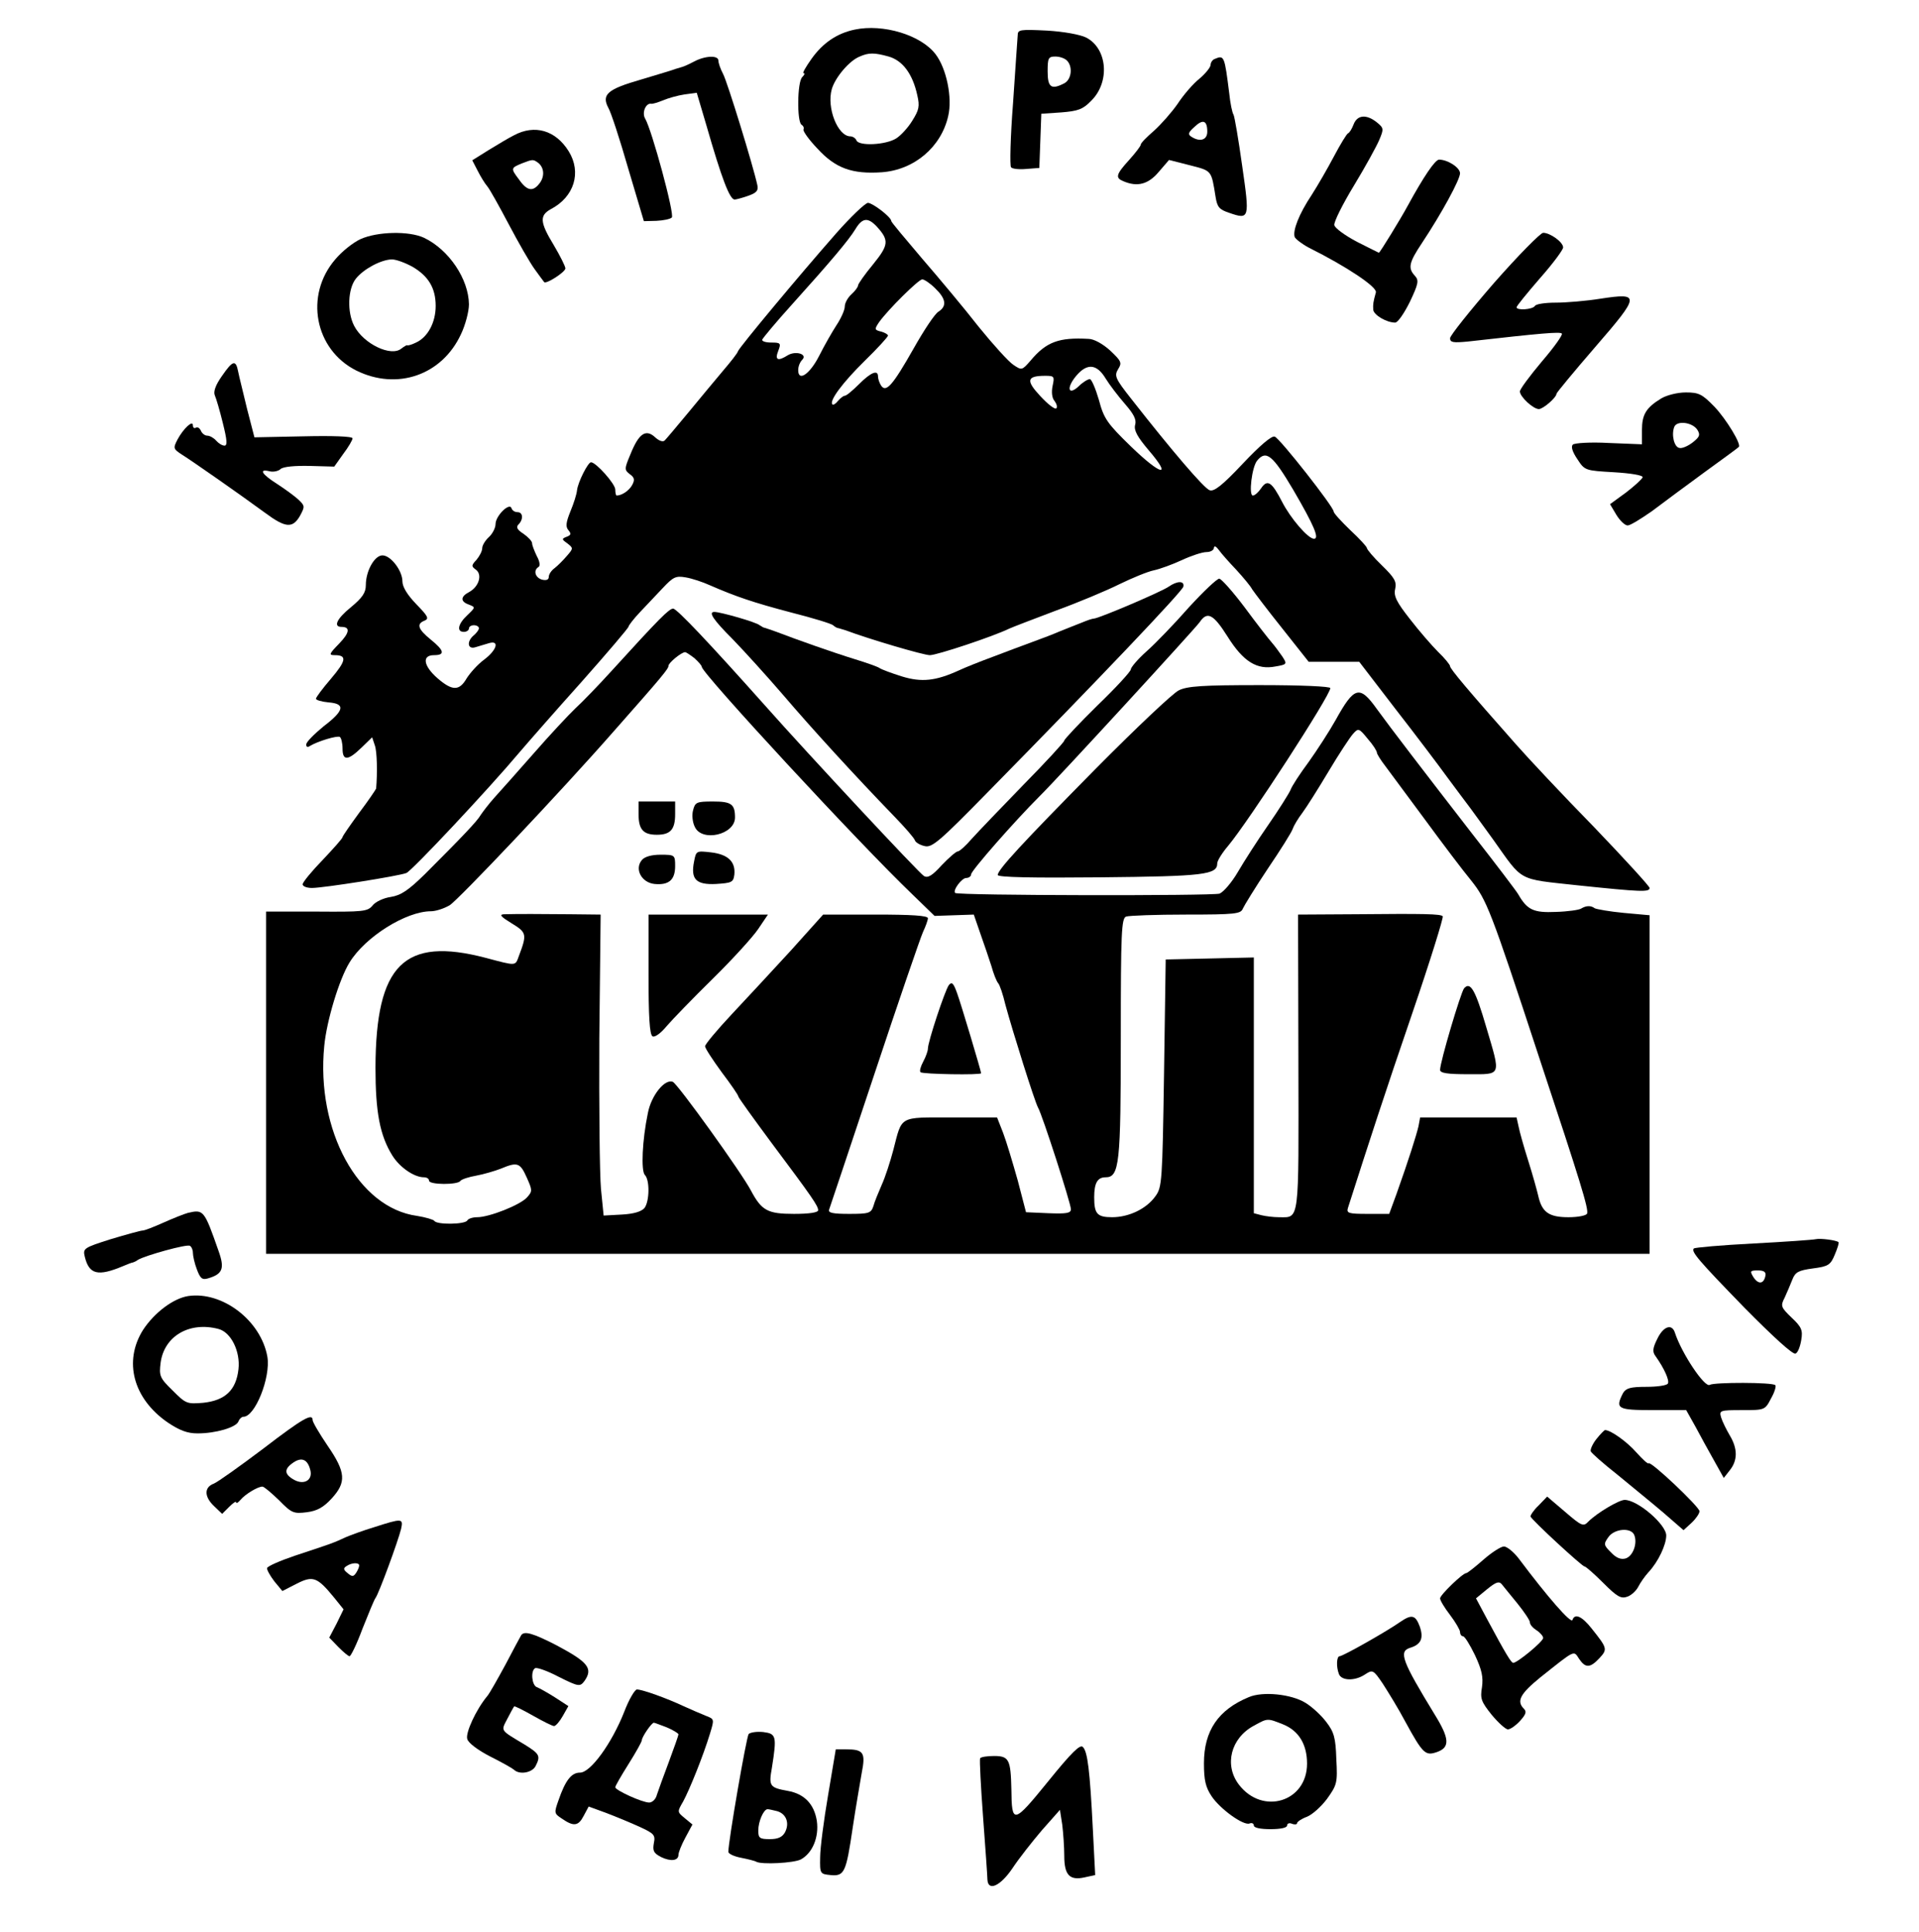 <?xml version="1.0" encoding="UTF-8" standalone="no"?> <svg xmlns="http://www.w3.org/2000/svg" version="1.0" width="577pt" height="581pt" viewBox="0 0 577 581" preserveAspectRatio="xMidYMid meet"><g transform="translate(0,581) scale(0.1,-0.1)" fill="#000000" stroke="none"><path d="M2570 5721 c-53 -11 -96 -40 -130 -88 -17 -24 -28 -43 -24 -43 5 0 3 -5 -4 -12 -15 -15 -16 -134 -2 -143 6 -4 8 -10 6 -14 -3 -4 16 -31 42 -58 54 -59 104 -77 193 -71 98 7 179 76 200 169 13 55 -5 143 -38 186 -44 58 -158 92 -243 74z m102 -81 c42 -12 72 -52 86 -116 8 -34 5 -45 -15 -77 -12 -20 -34 -44 -48 -53 -31 -20 -113 -24 -120 -6 -2 6 -11 12 -18 12 -38 0 -72 86 -56 142 10 35 53 86 84 98 27 12 44 12 87 0z"></path><path d="M3060 5704 c-1 -11 -7 -102 -14 -204 -8 -102 -10 -189 -6 -193 4 -5 25 -7 46 -5 l39 3 3 81 3 82 60 4 c50 4 65 9 90 35 57 56 49 157 -15 190 -18 9 -67 18 -118 21 -81 4 -88 3 -88 -14z m148 -76 c18 -18 14 -56 -7 -68 -40 -21 -51 -13 -51 35 0 40 2 45 23 45 13 0 28 -5 35 -12z"></path><path d="M2087 5625 c-15 -8 -31 -15 -35 -16 -4 -1 -13 -4 -20 -6 -7 -3 -54 -17 -104 -32 -101 -29 -120 -45 -99 -85 8 -13 35 -96 60 -183 l47 -158 38 1 c20 1 41 5 46 10 9 9 -60 263 -80 297 -11 18 2 48 18 45 4 -1 20 4 35 10 16 7 45 15 65 18 l37 5 29 -98 c46 -160 70 -223 85 -223 4 0 23 5 40 11 26 9 32 16 28 33 -12 56 -90 310 -103 334 -8 15 -14 33 -14 40 0 16 -39 15 -73 -3z"></path><path d="M3653 5633 c-7 -2 -13 -11 -13 -18 0 -7 -15 -26 -34 -42 -19 -15 -48 -49 -65 -75 -18 -26 -50 -62 -71 -81 -22 -19 -40 -37 -40 -42 0 -4 -16 -25 -35 -46 -40 -44 -42 -54 -17 -64 42 -18 75 -9 106 28 l31 36 63 -16 c66 -17 64 -14 77 -95 5 -31 11 -38 41 -48 61 -21 62 -18 39 141 -11 79 -23 149 -26 154 -4 6 -10 35 -13 65 -14 111 -15 115 -43 103z m-23 -219 c0 -25 -22 -32 -48 -15 -11 7 -9 13 9 29 26 25 39 20 39 -14z"></path><path d="M4070 5436 c-5 -13 -12 -25 -17 -27 -4 -2 -23 -33 -42 -69 -19 -36 -49 -88 -67 -116 -38 -57 -58 -108 -51 -127 3 -6 22 -21 43 -32 114 -57 205 -118 201 -134 -8 -29 -9 -36 -8 -52 1 -16 40 -39 66 -39 8 0 27 28 44 62 26 55 28 65 15 79 -21 23 -18 39 22 99 59 89 114 190 114 209 0 17 -37 41 -63 41 -12 0 -47 -52 -95 -140 -20 -37 -83 -140 -86 -140 -1 0 -30 15 -66 33 -36 19 -66 41 -68 50 -2 9 25 63 59 119 34 56 68 118 76 137 14 33 14 36 -7 53 -31 25 -59 23 -70 -6z"></path><path d="M1545 5403 c-16 -8 -51 -29 -77 -45 l-48 -30 16 -31 c9 -18 22 -39 29 -47 7 -8 36 -60 65 -115 29 -55 64 -116 78 -135 14 -19 26 -36 28 -38 5 -8 64 30 64 41 0 6 -16 38 -35 70 -42 69 -43 89 -9 108 71 37 93 111 54 174 -39 63 -102 82 -165 48z m71 -81 c19 -13 23 -39 8 -61 -21 -29 -39 -26 -64 10 -25 33 -24 34 10 48 31 12 33 12 46 3z"></path><path d="M2513 5107 c-110 -125 -289 -340 -294 -353 -2 -7 -23 -33 -46 -60 -23 -27 -69 -83 -103 -124 -34 -41 -66 -79 -71 -84 -5 -6 -17 -2 -29 9 -28 26 -49 12 -74 -50 -19 -45 -19 -48 -2 -61 14 -10 15 -17 7 -32 -9 -17 -31 -32 -47 -32 -2 0 -4 8 -4 18 0 17 -58 82 -73 82 -9 0 -39 -59 -42 -84 -1 -12 -10 -40 -20 -64 -13 -32 -15 -46 -6 -56 9 -11 8 -15 -5 -20 -16 -6 -15 -8 2 -20 18 -14 18 -15 -1 -37 -11 -13 -28 -30 -37 -37 -10 -7 -18 -19 -18 -27 0 -8 -7 -11 -20 -8 -21 6 -27 28 -11 38 6 3 4 17 -5 33 -7 15 -14 32 -14 38 0 7 -12 19 -26 29 -19 12 -23 20 -15 28 15 15 14 37 -3 37 -8 0 -16 5 -18 12 -6 18 -48 -23 -48 -48 0 -11 -9 -29 -20 -39 -11 -10 -20 -25 -20 -33 0 -9 -8 -24 -17 -35 -16 -17 -16 -20 -2 -30 20 -15 9 -51 -20 -67 -27 -14 -27 -29 -1 -38 20 -8 20 -8 -5 -32 -28 -26 -33 -50 -10 -50 8 0 15 5 15 10 0 6 7 10 15 10 8 0 15 -4 15 -9 0 -5 -7 -14 -15 -21 -23 -19 -19 -44 5 -36 11 3 29 9 40 12 33 10 24 -21 -15 -50 -19 -14 -42 -40 -52 -56 -22 -38 -43 -38 -88 1 -42 37 -47 69 -10 69 34 0 31 14 -10 47 -38 31 -44 47 -18 57 14 6 9 14 -25 49 -27 28 -42 52 -42 69 0 32 -35 78 -60 78 -24 0 -50 -47 -50 -89 0 -23 -10 -38 -45 -67 -42 -34 -54 -59 -28 -59 27 0 24 -18 -7 -50 -31 -32 -32 -35 -13 -35 37 0 34 -17 -12 -71 -25 -29 -45 -56 -45 -60 0 -4 17 -9 38 -11 51 -4 48 -24 -15 -72 -28 -23 -52 -47 -52 -54 -1 -8 4 -10 11 -5 23 14 82 32 90 27 4 -3 8 -18 8 -35 0 -37 16 -37 57 3 l32 31 8 -24 c7 -19 8 -84 4 -130 -1 -3 -23 -36 -51 -73 -27 -37 -50 -70 -50 -73 0 -4 -27 -34 -60 -69 -33 -34 -60 -67 -60 -73 0 -6 12 -11 28 -11 35 0 262 36 284 45 16 6 246 251 341 364 23 27 106 122 185 210 78 88 142 163 142 167 0 3 15 23 34 43 19 20 50 53 69 73 31 33 39 37 68 32 19 -3 52 -14 74 -24 78 -34 131 -52 245 -82 63 -16 119 -33 125 -38 5 -5 13 -9 17 -9 4 -1 13 -4 20 -6 72 -27 235 -75 254 -75 21 0 190 56 239 80 11 5 74 29 140 54 66 24 152 60 190 79 39 19 85 38 104 42 19 4 57 18 85 31 28 13 61 24 74 24 12 0 22 6 22 13 1 7 7 4 15 -7 7 -10 31 -37 52 -59 21 -23 43 -49 48 -59 6 -9 46 -62 90 -117 l80 -101 76 0 76 0 109 -142 c60 -77 131 -171 157 -207 27 -36 57 -77 68 -91 10 -14 41 -56 69 -95 91 -128 71 -117 253 -137 192 -20 217 -21 217 -8 0 5 -75 87 -167 183 -93 95 -198 207 -234 248 -147 166 -199 228 -199 236 0 4 -16 24 -36 43 -19 19 -58 64 -85 99 -40 51 -49 69 -44 90 5 22 -2 34 -40 71 -25 24 -45 48 -45 52 0 4 -22 28 -50 54 -27 26 -50 51 -50 56 0 14 -161 219 -177 225 -9 4 -45 -27 -96 -81 -63 -67 -87 -85 -100 -80 -17 6 -112 117 -235 274 -49 62 -52 70 -40 90 12 19 10 24 -24 56 -22 20 -49 35 -65 35 -89 5 -127 -9 -174 -65 -26 -30 -27 -30 -52 -13 -14 9 -61 61 -104 114 -42 54 -119 146 -170 205 -51 60 -93 110 -93 113 0 12 -55 54 -70 55 -8 0 -52 -42 -97 -93z m124 21 c37 -41 35 -55 -12 -113 -25 -30 -45 -59 -45 -63 0 -5 -9 -17 -20 -27 -11 -10 -20 -26 -20 -37 0 -10 -11 -35 -25 -56 -13 -20 -37 -62 -52 -92 -28 -55 -63 -79 -63 -43 0 11 5 24 12 31 17 17 -19 28 -43 14 -30 -19 -40 -15 -29 13 9 23 7 25 -21 25 -17 0 -29 4 -27 9 2 5 41 52 88 104 117 130 172 195 192 228 21 35 38 36 65 7z m175 -185 c32 -31 36 -53 10 -70 -11 -6 -44 -56 -75 -111 -63 -111 -83 -134 -98 -111 -5 8 -9 20 -9 27 0 21 -21 13 -57 -23 -19 -19 -38 -35 -43 -35 -4 0 -13 -7 -20 -15 -7 -9 -15 -14 -17 -11 -11 10 31 66 96 130 39 38 71 73 71 77 0 3 -9 9 -21 12 -20 5 -20 7 -6 28 27 38 119 129 130 129 6 0 24 -12 39 -27z m513 -272 c11 -18 37 -52 57 -75 27 -31 36 -48 31 -64 -4 -16 7 -36 41 -76 72 -84 37 -76 -53 11 -72 70 -82 84 -97 141 -10 34 -22 62 -27 62 -6 0 -21 -9 -33 -21 -32 -30 -39 -6 -8 31 33 39 62 36 89 -9z m-160 -21 c-4 -19 -2 -37 6 -46 6 -8 9 -18 5 -22 -4 -4 -26 13 -48 37 -44 47 -41 61 15 61 27 0 28 -2 22 -30z m723 -312 c63 -108 80 -148 63 -148 -18 0 -71 62 -96 111 -31 60 -44 69 -63 41 -8 -12 -19 -22 -25 -22 -13 0 -3 86 13 105 27 33 47 16 108 -87z"></path><path d="M1084 5091 c-22 -10 -56 -37 -76 -61 -93 -108 -62 -271 63 -334 123 -61 258 -14 315 109 13 27 24 68 24 90 -1 76 -60 164 -135 200 -45 21 -140 19 -191 -4z m156 -83 c48 -28 70 -64 70 -118 0 -50 -24 -94 -59 -110 -14 -7 -26 -10 -27 -8 0 1 -8 -3 -17 -10 -31 -26 -114 14 -142 68 -22 42 -19 112 5 142 23 29 75 57 108 58 13 0 40 -10 62 -22z"></path><path d="M4492 4959 c-72 -83 -132 -158 -132 -166 0 -13 10 -14 53 -10 221 25 278 30 283 24 4 -3 -23 -41 -60 -84 -36 -43 -66 -83 -66 -90 0 -16 40 -53 57 -53 13 0 53 35 53 46 0 3 52 66 116 140 136 157 136 164 17 146 -43 -7 -104 -12 -135 -12 -31 0 -60 -4 -63 -10 -7 -11 -55 -14 -55 -4 0 4 32 43 70 87 39 44 70 86 70 93 0 16 -39 44 -60 44 -8 0 -75 -68 -148 -151z"></path><path d="M667 4679 c-19 -27 -26 -47 -21 -58 4 -9 15 -46 24 -83 13 -52 14 -68 5 -68 -7 0 -18 7 -25 15 -7 8 -19 15 -27 15 -7 0 -16 7 -19 15 -4 8 -10 12 -15 9 -5 -3 -9 0 -9 7 0 17 -28 -9 -46 -42 -14 -27 -13 -29 13 -46 32 -20 175 -120 250 -175 62 -46 83 -47 105 -9 15 28 15 30 -5 49 -12 11 -41 32 -64 47 -46 29 -56 46 -23 38 11 -3 27 0 34 7 9 7 43 10 88 9 l73 -2 27 38 c16 21 28 42 28 47 0 6 -62 8 -147 6 l-148 -3 -22 85 c-11 47 -24 97 -27 113 -7 36 -16 34 -49 -14z"></path><path d="M4995 4612 c-46 -28 -58 -49 -58 -95 l0 -43 -100 4 c-54 3 -103 0 -108 -5 -6 -6 -1 -22 14 -44 22 -34 24 -34 110 -39 50 -3 87 -9 86 -15 -1 -5 -24 -26 -50 -46 l-48 -35 19 -32 c11 -18 26 -32 34 -32 8 0 40 20 73 43 32 24 103 77 158 117 55 40 102 74 103 76 9 7 -37 83 -73 121 -37 38 -47 43 -86 43 -25 0 -57 -8 -74 -18z m109 -95 c9 -15 6 -21 -14 -37 -14 -11 -32 -19 -40 -17 -16 2 -25 39 -16 63 8 21 56 14 70 -9z"></path><path d="M3574 3983 c-43 -49 -100 -108 -126 -131 -27 -24 -48 -49 -48 -55 0 -6 -45 -55 -100 -108 -55 -54 -100 -102 -100 -106 0 -4 -55 -64 -123 -133 -67 -69 -137 -142 -155 -162 -18 -21 -37 -38 -42 -38 -5 0 -27 -19 -48 -41 -29 -32 -42 -40 -54 -33 -14 8 -347 365 -479 514 -164 184 -264 290 -275 290 -12 0 -42 -30 -183 -185 -40 -44 -90 -96 -111 -115 -20 -19 -77 -80 -125 -135 -48 -55 -102 -115 -119 -134 -17 -19 -35 -43 -41 -52 -10 -18 -57 -67 -167 -177 -50 -49 -72 -64 -103 -69 -22 -3 -47 -15 -55 -26 -15 -18 -29 -19 -168 -18 l-152 0 0 -514 0 -515 2080 0 2080 0 0 509 0 509 -77 7 c-43 4 -82 11 -88 14 -12 9 -26 8 -41 -1 -6 -4 -40 -9 -76 -10 -67 -3 -86 6 -113 53 -5 9 -68 92 -140 184 -141 182 -246 319 -285 373 -52 73 -68 68 -124 -33 -19 -34 -56 -91 -81 -126 -26 -35 -51 -73 -55 -85 -5 -11 -35 -59 -67 -105 -32 -46 -73 -110 -91 -141 -18 -31 -43 -60 -55 -65 -21 -7 -787 -6 -795 2 -8 8 20 45 33 45 8 0 15 5 15 11 0 11 131 160 205 234 56 55 467 503 482 524 23 34 41 25 84 -43 47 -75 88 -101 144 -90 35 6 36 7 20 31 -9 13 -23 32 -31 41 -8 9 -45 56 -81 105 -36 48 -71 87 -77 87 -7 0 -48 -39 -92 -87z m-1486 -152 c12 -11 22 -22 22 -26 0 -19 474 -532 633 -684 l67 -65 59 2 59 2 20 -58 c11 -31 26 -75 33 -97 6 -22 15 -45 20 -51 5 -5 15 -35 22 -65 22 -81 88 -291 98 -309 13 -22 99 -289 99 -306 0 -12 -14 -14 -67 -12 l-68 3 -25 96 c-15 53 -34 117 -44 143 l-18 46 -138 0 c-159 0 -147 6 -174 -98 -9 -34 -24 -81 -35 -105 -10 -23 -22 -52 -25 -64 -7 -21 -14 -23 -73 -23 -48 0 -64 3 -60 13 2 6 64 190 136 407 72 217 138 409 146 427 8 17 15 36 15 42 0 8 -50 11 -157 11 l-158 0 -97 -108 c-54 -59 -134 -145 -178 -192 -44 -47 -80 -90 -80 -96 0 -6 23 -41 50 -78 28 -37 50 -69 50 -73 0 -3 44 -64 98 -137 125 -167 142 -192 142 -205 0 -7 -27 -11 -73 -11 -79 0 -97 10 -129 70 -27 52 -221 322 -235 327 -24 10 -65 -41 -75 -94 -17 -81 -21 -174 -9 -186 15 -15 14 -79 -1 -99 -9 -11 -32 -18 -68 -20 l-55 -3 -8 80 c-4 44 -6 248 -5 453 l4 372 -91 1 c-89 1 -161 1 -200 0 -15 -1 -8 -8 23 -27 46 -28 47 -33 22 -99 -11 -30 -6 -30 -100 -5 -245 64 -330 -20 -331 -330 0 -134 13 -204 51 -265 22 -35 65 -65 95 -65 8 0 15 -4 15 -10 0 -13 87 -13 94 -1 4 5 25 12 48 16 22 4 56 14 74 21 50 21 58 18 78 -27 17 -38 17 -41 1 -59 -20 -23 -114 -60 -150 -60 -13 0 -27 -4 -30 -10 -8 -12 -92 -13 -99 -1 -3 4 -27 11 -52 15 -177 24 -304 257 -279 511 7 75 45 201 76 251 47 77 170 154 245 154 14 0 39 8 56 18 25 15 334 341 496 526 144 163 162 185 162 194 0 9 39 41 50 41 3 0 15 -8 28 -18z m2052 -284 c0 -4 11 -22 25 -40 13 -18 67 -90 120 -162 52 -71 114 -153 138 -182 47 -59 58 -85 205 -533 125 -377 149 -455 144 -469 -2 -6 -27 -11 -56 -11 -59 0 -80 15 -91 65 -4 17 -17 64 -30 105 -13 41 -26 87 -29 103 l-6 27 -145 0 -145 0 -5 -27 c-7 -29 -29 -99 -66 -203 l-22 -60 -65 0 c-57 0 -64 2 -59 18 64 200 112 348 193 584 54 158 95 290 92 293 -7 7 -53 8 -264 6 l-171 -1 1 -445 c1 -489 4 -465 -59 -465 -16 0 -40 3 -52 6 l-23 6 0 384 0 385 -132 -3 -133 -3 -5 -342 c-5 -326 -6 -343 -26 -370 -27 -38 -80 -63 -130 -63 -45 0 -54 10 -54 60 0 43 10 60 34 60 42 0 46 40 46 422 0 315 2 357 16 362 9 3 90 6 180 6 148 0 165 2 171 18 4 9 37 63 75 120 38 56 72 110 75 120 3 9 16 31 29 48 12 16 48 73 79 125 31 52 64 102 73 112 16 18 18 18 44 -14 16 -18 28 -37 28 -42z"></path><path d="M1920 3362 c0 -46 14 -62 55 -62 41 0 55 16 55 62 l0 38 -55 0 -55 0 0 -38z"></path><path d="M2084 3374 c-4 -14 -2 -36 5 -50 21 -47 121 -24 121 28 0 40 -11 48 -66 48 -49 0 -54 -2 -60 -26z"></path><path d="M2087 3220 c-11 -54 6 -71 66 -68 47 3 52 5 55 28 4 39 -19 61 -70 67 -44 5 -45 5 -51 -27z"></path><path d="M1930 3224 c-23 -27 -1 -68 38 -72 43 -4 62 12 62 54 0 33 -1 34 -44 34 -27 0 -48 -6 -56 -16z"></path><path d="M1950 2881 c0 -126 3 -182 12 -187 6 -4 24 8 42 30 17 20 80 85 139 143 59 58 121 126 137 150 l29 43 -179 0 -180 0 0 -179z"></path><path d="M2853 2848 c-11 -14 -63 -170 -63 -191 0 -7 -6 -24 -14 -39 -8 -15 -12 -29 -8 -32 5 -6 182 -9 182 -3 0 6 -60 207 -72 240 -11 31 -16 36 -25 25z"></path><path d="M4402 2838 c-10 -13 -72 -221 -72 -245 0 -10 24 -13 85 -13 101 0 98 -8 54 141 -33 113 -48 139 -67 117z"></path><path d="M3514 4046 c-21 -15 -211 -96 -225 -96 -4 0 -20 -5 -36 -12 -15 -6 -30 -12 -33 -13 -3 -1 -18 -7 -35 -14 -16 -7 -52 -21 -80 -31 -27 -10 -81 -30 -120 -45 -38 -14 -83 -32 -100 -40 -72 -33 -114 -37 -173 -19 -32 10 -61 21 -67 25 -5 4 -39 16 -75 27 -65 20 -178 60 -235 82 -16 6 -32 11 -35 12 -3 0 -10 4 -16 8 -9 9 -118 40 -136 40 -19 0 -4 -23 55 -82 34 -35 103 -111 152 -168 87 -102 216 -243 334 -365 32 -33 60 -65 62 -72 2 -6 15 -14 29 -17 22 -6 45 14 190 162 338 344 585 604 588 618 4 18 -18 18 -44 0z"></path><path d="M3544 3734 c-17 -8 -128 -113 -246 -232 -225 -228 -298 -307 -298 -323 0 -7 106 -9 308 -7 313 3 352 8 352 42 0 8 15 32 33 53 63 76 307 452 307 474 0 5 -87 9 -212 9 -171 0 -219 -3 -244 -16z"></path><path d="M565 2163 c-11 -3 -44 -16 -73 -29 -29 -13 -57 -24 -63 -24 -6 0 -49 -12 -96 -26 -82 -26 -84 -28 -78 -53 13 -53 39 -60 115 -28 14 6 27 11 30 11 3 1 10 4 15 8 22 13 147 48 156 42 5 -3 9 -12 9 -21 0 -9 5 -32 12 -50 10 -27 16 -32 33 -27 45 13 51 30 32 83 -43 123 -45 125 -92 114z"></path><path d="M5460 2084 c-8 -2 -93 -8 -188 -13 -96 -5 -176 -12 -179 -15 -9 -9 13 -35 153 -179 86 -87 146 -142 153 -137 7 3 14 22 17 41 5 29 1 39 -29 67 -32 31 -34 35 -21 60 7 15 17 39 23 54 9 23 18 28 62 34 46 6 53 10 66 42 8 19 13 35 11 37 -7 6 -54 12 -68 9z m-152 -111 c-5 -24 -21 -26 -36 -3 -11 18 -10 20 14 20 18 0 25 -5 22 -17z"></path><path d="M566 1913 c-45 -7 -102 -50 -136 -102 -59 -94 -30 -206 74 -278 36 -24 59 -33 90 -33 55 0 116 18 123 36 3 8 10 14 15 14 35 0 82 118 72 180 -19 109 -135 198 -238 183z m91 -99 c38 -10 66 -68 60 -121 -7 -63 -40 -94 -106 -101 -49 -4 -52 -3 -92 37 -39 38 -41 44 -36 84 11 80 87 124 174 101z"></path><path d="M4983 1784 c-14 -28 -15 -39 -5 -52 27 -38 42 -73 37 -82 -3 -6 -33 -10 -65 -10 -48 0 -61 -4 -70 -19 -24 -47 -17 -51 90 -51 l100 0 28 -50 c15 -28 40 -74 56 -102 l29 -52 18 23 c24 30 24 65 0 105 -10 17 -22 41 -26 54 -6 21 -4 22 63 22 68 0 69 0 87 35 11 19 16 37 13 40 -8 9 -184 9 -197 1 -15 -10 -85 95 -105 157 -9 28 -35 19 -53 -19z"></path><path d="M790 1453 c-69 -52 -135 -99 -147 -104 -30 -11 -29 -40 1 -68 l24 -23 21 21 c12 12 21 18 21 14 0 -5 6 -1 13 7 14 17 52 40 66 40 5 0 27 -19 50 -41 38 -39 44 -41 84 -36 31 4 50 15 74 41 45 49 43 79 -12 159 -25 37 -45 71 -45 77 0 22 -30 5 -150 -87z m143 -63 c8 -30 -18 -46 -48 -30 -31 17 -32 33 -2 53 24 16 42 9 50 -23z"></path><path d="M4800 1483 c-11 -14 -19 -31 -17 -37 2 -5 38 -37 80 -70 41 -34 104 -85 138 -114 l61 -53 24 22 c13 12 24 28 24 35 0 13 -148 153 -153 144 -2 -3 -18 12 -37 33 -28 32 -77 67 -94 67 -2 0 -14 -12 -26 -27z"></path><path d="M4626 1283 c-15 -14 -25 -30 -24 -33 4 -11 155 -150 162 -150 4 0 29 -22 57 -50 41 -41 53 -48 72 -41 12 4 27 18 33 30 6 12 20 32 31 44 29 31 53 82 53 110 0 33 -86 107 -125 107 -17 0 -83 -39 -109 -65 -15 -16 -20 -14 -70 29 l-54 46 -26 -27z m288 -89 c10 -25 -4 -63 -26 -70 -14 -4 -28 1 -44 18 -22 22 -23 25 -8 46 18 26 69 30 78 6z"></path><path d="M1125 1218 c-33 -10 -71 -24 -85 -30 -39 -18 -39 -18 -154 -56 -44 -15 -81 -31 -83 -37 -1 -5 9 -23 22 -40 l24 -29 43 22 c49 25 62 20 112 -41 l29 -36 -21 -43 -22 -42 27 -28 c15 -15 30 -28 34 -28 4 0 22 37 39 83 18 45 35 87 39 92 10 13 68 171 77 208 7 32 3 32 -81 5z m-45 -115 c0 -5 -4 -14 -9 -22 -8 -12 -12 -13 -26 -1 -13 10 -13 15 -3 21 16 11 38 11 38 2z"></path><path d="M4460 1120 c-25 -22 -48 -40 -51 -40 -11 0 -79 -66 -79 -76 0 -6 13 -28 30 -50 16 -21 30 -45 30 -51 0 -7 4 -13 9 -13 5 0 21 -26 36 -57 21 -45 25 -66 21 -96 -6 -35 -2 -44 29 -83 20 -24 42 -44 49 -44 7 0 23 11 36 25 18 20 21 28 12 37 -23 23 -11 45 49 94 107 85 100 82 117 56 19 -28 33 -28 61 2 25 27 24 30 -23 89 -29 37 -51 47 -58 26 -4 -12 -74 68 -161 184 -15 20 -36 37 -45 37 -9 0 -37 -18 -62 -40z m103 -132 c20 -25 37 -50 37 -56 0 -7 9 -17 20 -24 11 -7 20 -18 20 -23 0 -11 -78 -75 -90 -75 -6 0 -21 24 -80 134 l-32 60 34 28 c26 21 35 24 43 15 6 -7 27 -34 48 -59z"></path><path d="M4210 933 c-38 -27 -172 -103 -182 -103 -9 0 -11 -31 -2 -54 8 -20 48 -21 78 -1 23 15 25 15 54 -28 16 -25 47 -75 67 -113 54 -99 61 -104 96 -92 39 14 38 40 -8 114 -97 159 -108 188 -74 199 34 10 42 29 30 64 -13 35 -24 38 -59 14z"></path><path d="M1567 893 c-3 -5 -24 -44 -47 -88 -24 -44 -48 -87 -55 -95 -34 -41 -66 -111 -60 -129 3 -12 33 -34 68 -52 34 -17 66 -35 72 -40 16 -16 54 -10 65 10 16 31 13 37 -32 65 -75 45 -72 40 -53 77 10 19 19 36 21 38 1 2 27 -11 57 -28 30 -17 58 -31 63 -31 5 0 17 14 26 30 l17 30 -40 26 c-22 14 -47 28 -55 31 -15 6 -19 49 -5 57 5 3 37 -8 71 -26 60 -30 64 -30 77 -13 27 38 12 57 -84 108 -70 36 -97 44 -106 30z"></path><path d="M1877 663 c-37 -94 -101 -183 -133 -183 -26 0 -44 -23 -65 -84 -13 -37 -13 -39 10 -54 36 -25 50 -23 66 8 l15 28 52 -19 c29 -11 75 -30 101 -42 44 -20 48 -25 43 -49 -4 -23 -1 -30 22 -42 29 -14 52 -11 52 7 0 7 9 30 21 52 l21 39 -23 19 c-23 19 -23 19 -5 50 19 35 60 136 81 205 13 43 13 43 -13 53 -15 6 -45 19 -67 29 -49 23 -123 50 -140 50 -6 0 -24 -30 -38 -67z m128 -47 c19 -8 35 -18 35 -21 0 -3 -13 -40 -29 -83 -16 -42 -32 -87 -36 -99 -3 -13 -14 -23 -23 -23 -21 0 -102 37 -102 46 0 4 18 35 40 70 22 35 40 67 40 72 0 9 29 52 36 52 3 0 20 -7 39 -14z"></path><path d="M3755 707 c-92 -38 -135 -101 -135 -199 0 -51 5 -72 23 -99 26 -39 96 -89 114 -82 7 3 13 0 13 -6 0 -7 20 -11 50 -11 30 0 50 4 50 11 0 6 7 9 15 5 8 -3 15 -2 15 2 0 4 13 13 29 19 16 6 43 30 61 54 30 42 32 48 28 120 -2 64 -7 81 -30 111 -15 20 -43 46 -63 58 -42 26 -128 35 -170 17z m103 -82 c47 -19 72 -60 72 -118 0 -115 -134 -156 -205 -63 -45 59 -24 140 45 177 42 23 40 23 88 4z"></path><path d="M2251 596 c-7 -10 -61 -322 -61 -354 0 -6 17 -14 38 -18 20 -4 41 -9 46 -12 16 -9 113 -4 134 7 35 19 55 67 48 116 -8 50 -37 81 -87 90 -55 10 -58 14 -48 70 15 95 13 102 -26 107 -20 2 -39 -1 -44 -6z m86 -232 c27 -8 38 -36 23 -64 -8 -14 -21 -20 -45 -20 -31 0 -35 3 -35 26 0 27 16 64 28 64 4 0 17 -3 29 -6z"></path><path d="M3151 453 c-104 -128 -109 -129 -110 -23 -2 89 -7 100 -52 100 -21 0 -40 -3 -42 -7 -2 -5 2 -84 9 -178 7 -93 13 -178 13 -187 2 -36 39 -19 75 34 19 29 60 81 89 115 l54 61 7 -45 c3 -25 6 -67 6 -93 0 -58 16 -75 61 -65 l32 7 -7 137 c-9 180 -16 234 -30 248 -8 9 -33 -15 -105 -104z"></path><path d="M2490 413 c-13 -76 -24 -160 -24 -188 -1 -49 0 -50 31 -53 42 -4 47 7 67 143 9 61 22 134 27 164 12 61 6 71 -47 71 l-31 0 -23 -137z"></path></g></svg> 